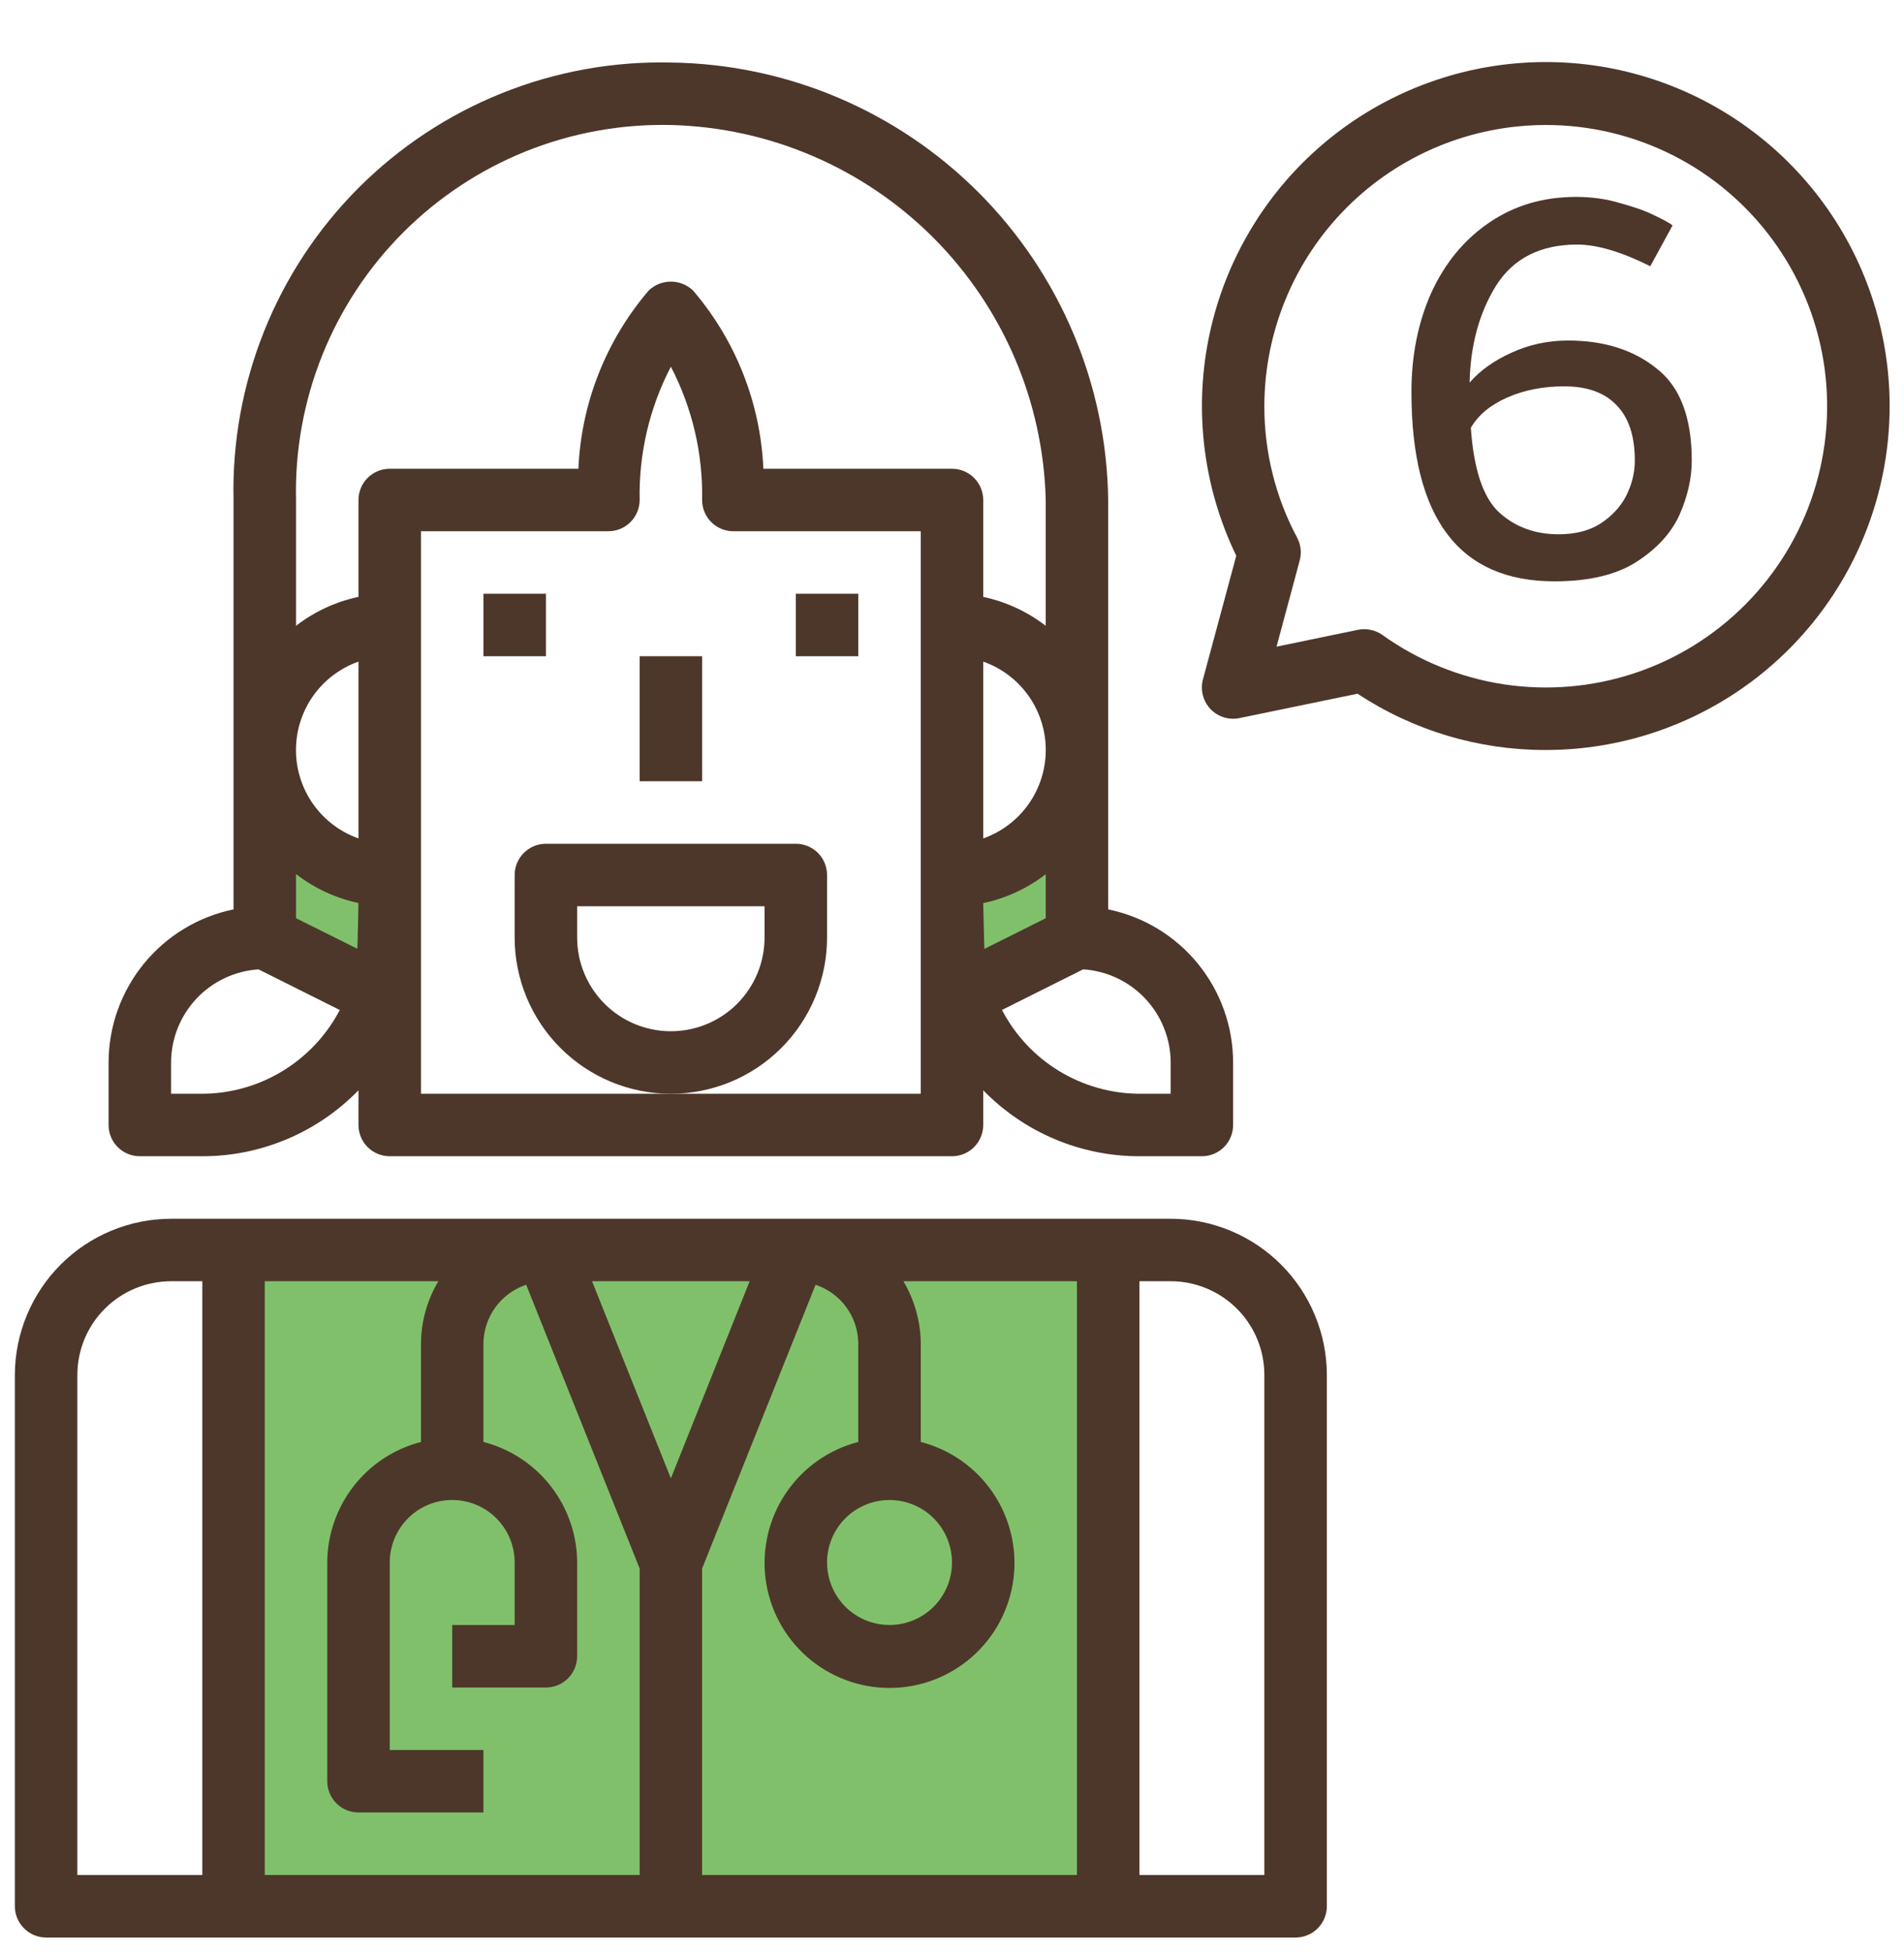 <?xml version="1.0" encoding="UTF-8"?> <svg xmlns="http://www.w3.org/2000/svg" width="40" height="41" viewBox="0 0 40 41" fill="none"> <path d="M23.231 26.654V40.385L5.058 39.981V30.692L4.25 26.25L23.231 26.654Z" fill="#81C06B"></path> <path d="M22.423 19.385L20.404 20.596L20 18.577L22.019 17.366L22.423 19.385Z" fill="#81C06B"></path> <path d="M7.885 18.577V20.596L5.865 19.385V17.769L7.885 18.577Z" fill="#81C06B"></path> <path d="M34.67 5.591C34.063 5.288 33.552 5.136 33.136 5.136C32.364 5.136 31.797 5.422 31.433 5.994C31.077 6.566 30.891 7.246 30.874 8.035C31.09 7.784 31.381 7.576 31.745 7.411C32.117 7.238 32.516 7.151 32.941 7.151C33.695 7.151 34.314 7.346 34.8 7.736C35.294 8.117 35.541 8.763 35.541 9.673C35.541 10.046 35.454 10.427 35.281 10.817C35.107 11.198 34.804 11.528 34.371 11.805C33.946 12.074 33.374 12.208 32.655 12.208C30.653 12.208 29.652 10.882 29.652 8.23C29.652 7.467 29.79 6.774 30.068 6.15C30.354 5.526 30.757 5.036 31.277 4.681C31.805 4.317 32.416 4.135 33.11 4.135C33.439 4.135 33.747 4.178 34.033 4.265C34.327 4.343 34.57 4.43 34.761 4.525C34.96 4.62 35.086 4.69 35.138 4.733L34.67 5.591ZM32.863 8.113C32.421 8.113 32.022 8.191 31.667 8.347C31.311 8.503 31.056 8.715 30.9 8.984C30.96 9.851 31.155 10.44 31.485 10.752C31.823 11.064 32.243 11.22 32.746 11.22C33.092 11.22 33.383 11.146 33.617 10.999C33.859 10.843 34.041 10.648 34.163 10.414C34.284 10.171 34.345 9.924 34.345 9.673C34.345 9.162 34.219 8.776 33.968 8.516C33.716 8.247 33.348 8.113 32.863 8.113Z" fill="#4D372A"></path> <path d="M0.969 40.688H27.219C27.393 40.688 27.56 40.618 27.683 40.495C27.806 40.372 27.875 40.205 27.875 40.031V28.875C27.874 28.005 27.528 27.171 26.913 26.556C26.298 25.941 25.464 25.595 24.594 25.594H3.594C2.724 25.595 1.89 25.941 1.275 26.556C0.66 27.171 0.314 28.005 0.312 28.875V40.031C0.312 40.205 0.382 40.372 0.505 40.495C0.628 40.618 0.795 40.688 0.969 40.688ZM23.938 26.906H24.594C25.116 26.906 25.617 27.114 25.986 27.483C26.355 27.852 26.562 28.353 26.562 28.875V39.375H23.938V26.906ZM18.031 28.219V30.281C17.413 30.44 16.873 30.82 16.515 31.349C16.156 31.878 16.003 32.519 16.083 33.153C16.164 33.787 16.473 34.37 16.952 34.792C17.432 35.214 18.049 35.447 18.688 35.447C19.326 35.447 19.943 35.214 20.423 34.792C20.902 34.37 21.211 33.787 21.292 33.153C21.372 32.519 21.219 31.878 20.86 31.349C20.502 30.82 19.962 30.44 19.344 30.281V28.219C19.341 27.757 19.215 27.303 18.979 26.906H22.625V39.375H14.75V32.939L17.134 26.98C17.394 27.067 17.621 27.233 17.782 27.455C17.943 27.677 18.03 27.944 18.031 28.219ZM18.688 31.5C18.947 31.5 19.201 31.577 19.417 31.721C19.633 31.865 19.801 32.07 19.9 32.31C19.999 32.55 20.025 32.814 19.975 33.069C19.924 33.323 19.799 33.557 19.616 33.741C19.432 33.924 19.198 34.049 18.944 34.1C18.689 34.15 18.425 34.124 18.185 34.025C17.945 33.926 17.74 33.758 17.596 33.542C17.452 33.326 17.375 33.072 17.375 32.812C17.375 32.464 17.513 32.131 17.759 31.884C18.006 31.638 18.339 31.5 18.688 31.5ZM15.749 26.906L14.094 31.046L12.438 26.906H15.749ZM5.562 26.906H9.209C8.972 27.303 8.846 27.757 8.844 28.219V30.281C8.282 30.426 7.784 30.753 7.428 31.211C7.072 31.669 6.877 32.232 6.875 32.812V37.406C6.875 37.58 6.944 37.747 7.067 37.87C7.19 37.993 7.357 38.062 7.531 38.062H10.156V36.75H8.188V32.812C8.188 32.464 8.326 32.131 8.572 31.884C8.818 31.638 9.152 31.5 9.5 31.5C9.848 31.5 10.182 31.638 10.428 31.884C10.674 32.131 10.812 32.464 10.812 32.812V34.125H9.5V35.438H11.469C11.643 35.438 11.81 35.368 11.933 35.245C12.056 35.122 12.125 34.955 12.125 34.781V32.812C12.123 32.232 11.928 31.669 11.572 31.211C11.216 30.753 10.718 30.426 10.156 30.281V28.219C10.158 27.944 10.245 27.677 10.406 27.455C10.567 27.233 10.794 27.067 11.054 26.98L13.438 32.939V39.375H5.562V26.906ZM1.625 28.875C1.625 28.353 1.832 27.852 2.202 27.483C2.571 27.114 3.072 26.906 3.594 26.906H4.25V39.375H1.625V28.875Z" fill="#4D372A"></path> <path d="M11.469 12.469H10.156V13.781H11.469V12.469Z" fill="#4D372A"></path> <path d="M18.031 12.469H16.719V13.781H18.031V12.469Z" fill="#4D372A"></path> <path d="M14.75 13.781H13.438V16.406H14.75V13.781Z" fill="#4D372A"></path> <path d="M17.375 19.688V18.375C17.375 18.201 17.306 18.034 17.183 17.911C17.06 17.788 16.893 17.719 16.719 17.719H11.469C11.295 17.719 11.128 17.788 11.005 17.911C10.882 18.034 10.812 18.201 10.812 18.375V19.688C10.812 20.558 11.158 21.392 11.774 22.008C12.389 22.623 13.223 22.969 14.094 22.969C14.964 22.969 15.799 22.623 16.414 22.008C17.029 21.392 17.375 20.558 17.375 19.688ZM16.062 19.688C16.062 20.21 15.855 20.71 15.486 21.08C15.117 21.449 14.616 21.656 14.094 21.656C13.572 21.656 13.071 21.449 12.702 21.08C12.332 20.71 12.125 20.21 12.125 19.688V19.031H16.062V19.688Z" fill="#4D372A"></path> <path d="M2.938 24.281H4.25C4.862 24.282 5.467 24.159 6.031 23.921C6.595 23.683 7.105 23.334 7.531 22.896V23.625C7.531 23.799 7.6 23.966 7.723 24.089C7.847 24.212 8.013 24.281 8.188 24.281H20C20.174 24.281 20.341 24.212 20.464 24.089C20.587 23.966 20.656 23.799 20.656 23.625V22.896C21.083 23.334 21.593 23.683 22.157 23.921C22.72 24.159 23.326 24.282 23.938 24.281H25.25C25.424 24.281 25.591 24.212 25.714 24.089C25.837 23.966 25.906 23.799 25.906 23.625V22.313C25.905 21.556 25.644 20.824 25.166 20.238C24.688 19.652 24.022 19.249 23.281 19.097V10.5C23.25 8.073 22.271 5.755 20.555 4.039C18.839 2.323 16.52 1.344 14.094 1.313C12.88 1.285 11.673 1.504 10.546 1.956C9.418 2.408 8.395 3.084 7.536 3.942C6.677 4.801 6.001 5.825 5.55 6.952C5.098 8.079 4.879 9.286 4.906 10.5V19.097C4.166 19.249 3.5 19.652 3.022 20.238C2.544 20.824 2.282 21.556 2.281 22.313V23.625C2.281 23.799 2.35 23.966 2.473 24.089C2.597 24.212 2.763 24.281 2.938 24.281ZM19.344 22.969H8.844V11.156H12.781C12.955 11.156 13.122 11.087 13.245 10.964C13.368 10.841 13.438 10.674 13.438 10.5C13.419 9.527 13.644 8.564 14.094 7.701C14.543 8.564 14.769 9.527 14.75 10.5C14.75 10.674 14.819 10.841 14.942 10.964C15.065 11.087 15.232 11.156 15.406 11.156H19.344V22.969ZM20.656 18.966C21.134 18.864 21.582 18.657 21.969 18.359V19.283L20.68 19.927C20.675 19.846 20.656 18.966 20.656 18.966ZM20.656 17.607V13.894C21.04 14.029 21.373 14.28 21.608 14.613C21.843 14.945 21.97 15.343 21.97 15.75C21.97 16.157 21.843 16.555 21.608 16.887C21.373 17.22 21.04 17.471 20.656 17.607V17.607ZM24.594 22.313V22.969H23.938C23.342 22.966 22.758 22.801 22.249 22.491C21.74 22.181 21.326 21.738 21.05 21.209L22.756 20.356C23.253 20.389 23.72 20.609 24.061 20.972C24.402 21.335 24.593 21.814 24.594 22.313ZM6.219 10.5C6.195 9.46 6.383 8.425 6.77 7.459C7.158 6.493 7.737 5.615 8.473 4.879C9.209 4.143 10.086 3.564 11.052 3.176C12.018 2.789 13.053 2.602 14.094 2.625C16.166 2.677 18.139 3.524 19.605 4.989C21.07 6.455 21.917 8.428 21.969 10.5V13.142C21.582 12.844 21.134 12.636 20.656 12.535V10.5C20.656 10.326 20.587 10.159 20.464 10.036C20.341 9.913 20.174 9.844 20 9.844H16.037C15.977 8.465 15.456 7.146 14.558 6.099C14.432 5.98 14.266 5.914 14.094 5.914C13.921 5.914 13.755 5.98 13.63 6.099C12.732 7.146 12.211 8.465 12.151 9.844H8.188C8.013 9.844 7.847 9.913 7.723 10.036C7.6 10.159 7.531 10.326 7.531 10.5V12.534C7.054 12.636 6.605 12.843 6.219 13.142V10.5ZM7.531 13.894V17.607C7.147 17.471 6.815 17.22 6.579 16.887C6.344 16.555 6.218 16.157 6.218 15.75C6.218 15.343 6.344 14.945 6.579 14.613C6.815 14.28 7.147 14.029 7.531 13.894ZM6.219 18.356C6.605 18.654 7.054 18.862 7.531 18.963C7.531 18.963 7.513 19.844 7.507 19.924L6.219 19.282V18.356ZM3.594 22.313C3.595 21.814 3.786 21.335 4.127 20.972C4.468 20.609 4.934 20.389 5.431 20.357L7.138 21.21C6.862 21.738 6.447 22.181 5.938 22.491C5.43 22.801 4.846 22.966 4.25 22.969H3.594V22.313Z" fill="#4D372A"></path> <path d="M25.428 14.888C25.505 14.969 25.602 15.03 25.709 15.063C25.816 15.097 25.929 15.103 26.039 15.08L28.52 14.568C29.692 15.341 31.065 15.752 32.469 15.75C34.036 15.751 35.562 15.242 36.815 14.3C38.068 13.358 38.981 12.034 39.415 10.528C39.85 9.021 39.782 7.415 39.223 5.95C38.664 4.485 37.643 3.242 36.315 2.409C34.987 1.575 33.425 1.196 31.863 1.329C30.3 1.462 28.824 2.1 27.656 3.145C26.488 4.191 25.692 5.589 25.388 7.127C25.084 8.665 25.289 10.26 25.972 11.671L25.272 14.267C25.243 14.375 25.242 14.489 25.27 14.598C25.297 14.706 25.352 14.806 25.428 14.888ZM32.469 2.625C33.399 2.623 34.317 2.842 35.148 3.262C35.978 3.683 36.697 4.294 37.246 5.045C37.795 5.796 38.16 6.666 38.309 7.585C38.458 8.504 38.388 9.444 38.104 10.331C37.821 11.217 37.331 12.024 36.677 12.685C36.022 13.347 35.221 13.845 34.337 14.137C33.454 14.43 32.514 14.51 31.594 14.371C30.674 14.231 29.799 13.876 29.043 13.335C28.931 13.255 28.797 13.213 28.66 13.213C28.616 13.213 28.573 13.217 28.529 13.226L26.818 13.58L27.305 11.77C27.348 11.609 27.329 11.439 27.251 11.292C26.797 10.443 26.561 9.494 26.562 8.531C26.564 6.965 27.187 5.464 28.294 4.357C29.402 3.249 30.903 2.627 32.469 2.625Z" fill="#4D372A"></path> </svg> 